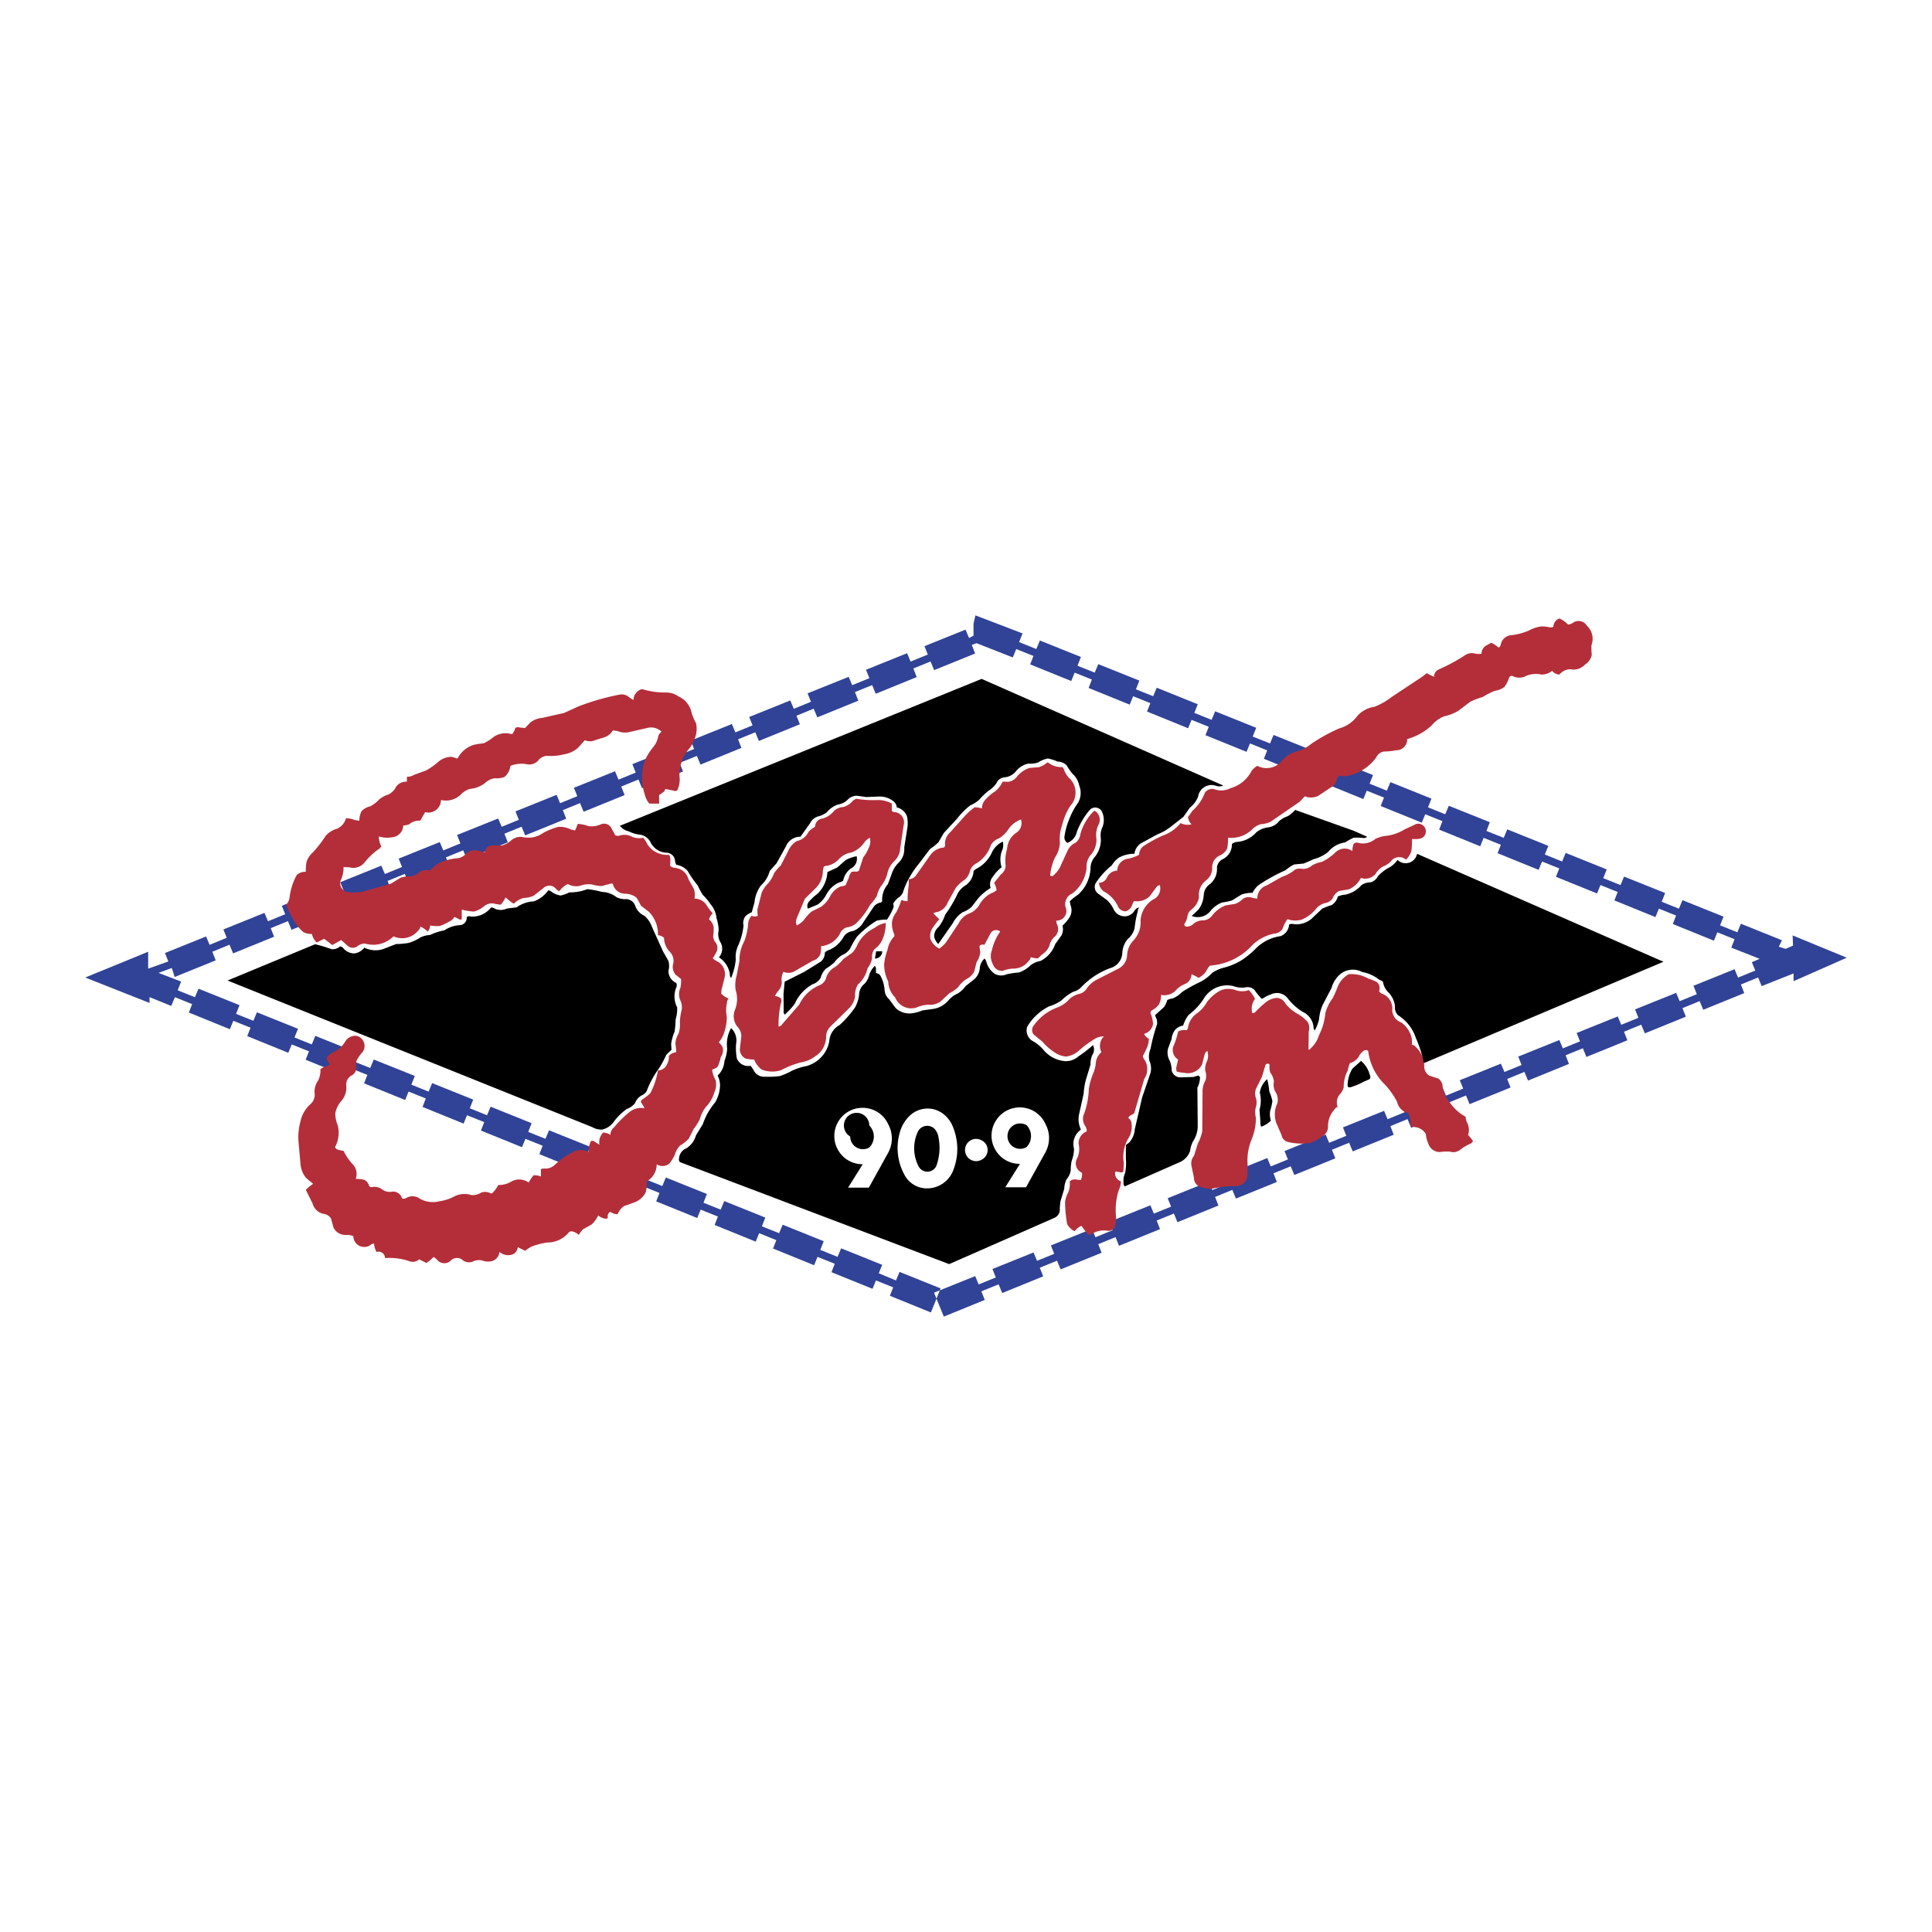 <svg xmlns="http://www.w3.org/2000/svg" width="2500" height="2500" viewBox="0 0 192.756 192.756"><g fill-rule="evenodd" clip-rule="evenodd"><path fill="#fff" d="M0 0h192.756v192.756H0V0z"/><path fill="#fff" d="M12.826 97.717l86.154-34.49 79.84 31.96-85.203 34.799-80.791-32.269z"/><path fill="#304397" d="M14.929 100.068l-6.425-2.541 6.279-2.572v1.688l2.011-.719-.335-.841 4.102-1.652.348.835 1.713-.701-.336-.835 4.102-1.652.348.835 1.719-.701-.341-.841 4.102-1.646.347.829 1.719-.695-.335-.841 4.096-1.652.354.835 1.713-.701-.336-.835 4.102-1.652.348.835 1.713-.701-.335-.841 4.102-1.645.347.828 1.713-.695-.335-.841 4.102-1.652.348.835 1.719-.7-.342-.836 4.103-1.652.348.836 1.718-.701-.335-.842 4.096-1.645.354.828 1.712-.695-.335-.841 4.103-1.651.347.835 1.713-.701-.335-.835 4.102-1.653.348.836 1.712-.701-.335-.842 4.102-1.645.348.829 1.719-.695-.342-.841 4.102-1.652.348.835 1.719-.701-.335-.835 4.097-1.652.353.835.444-.232v-1.194l.189-.83 4.7 1.799-.34.865 1.719.695.353-.853 4.096 1.645-.342.872 1.719.689.353-.847 4.098 1.64-.342.871 1.719.689.359-.847 4.09 1.646-.34.865 1.725.695.353-.853 4.096 1.645-.348.872 1.725.689.353-.847 4.098 1.639-.342.872 1.719.689.354-.847 4.095 1.646-.34.865 1.719.695.354-.853 4.095 1.645-.341.872 1.718.689.354-.847 4.096 1.639-.34.872 1.724.689.354-.847 4.096 1.645-.348.865 1.727.696.353-.854 4.096 1.646-.348.872 1.725.688.353-.847 4.098 1.64-.342.872 1.719.689.353-.848 4.096 1.646-.342.866 1.721.695.353-.854 4.096 1.646-.31.646.675.213.739-.323-.037-1.018 5.4 2.225-5.309 2.341v-.774l-3.181 1.268-.354-.866-1.719.702.334.859-4.089 1.664-.36-.865-1.713.701.336.852-4.092 1.664-.359-.866-1.719.702.336.859-4.084 1.658-.359-.865-1.721.701.336.859-4.084 1.665-.359-.866-1.719.701.336.854-4.092 1.664-.353-.867-1.719.701.336.859-4.09 1.659-.359-.866-1.713.702.334.859-4.09 1.664-.359-.865-1.719.701.342.853-4.09 1.665-.362-.866-1.718.699.336.862-4.084 1.658-.36-.867-1.719.701.334.859-4.089 1.664-.354-.865-1.719.701.336.854-4.092 1.664-.351-.865-1.721.701.336.859-4.09 1.658-.359-.867-1.719.701.34.86-4.09 1.664-.359-.865-1.719.695.336.859-4.084 1.664-.976-2.388 4.103-1.653.348.829 1.713-.694-.336-.842 4.101-1.652.348.836 1.713-.701-.334-.836 4.101-1.652.348.835 1.713-.701-.336-.834 4.103-1.652.346.828 1.721-.695-.342-.84 4.102-1.652.353.836 1.713-.702-.334-.836 4.102-1.652.347.836 1.713-.701-.336-.836 4.104-1.65.345.828 1.713-.696-.334-.84 4.102-1.652.348.834 1.712-.701-.336-.834 4.104-1.652.348.836 1.718-.702-.341-.836 4.103-1.652.352.83 1.713-.695-.334-.842 4.101-1.65.348.834 1.713-.702-.336-.834 4.103-1.652.348.834 1.713-.699-.336-.836 4.101-1.652.348.83 1.713-.696-.334-.841 4.102-1.653.347.836 1.719-.701-.342-.835.776-.335-2.829-1.116.329-.84-1.719-.689-.342.835-4.102-1.664.329-.842-1.719-.688-.342.841-4.096-1.665.33-.841-1.718-.689-.342.836-4.096-1.659.328-.84-1.718-.689-.342.835-4.096-1.664.33-.841-1.721-.689-.339.841-4.098-1.664.33-.842-1.719-.688-.342.835-4.103-1.658.33-.841-1.719-.689-.342.835-4.095-1.664.328-.841-1.719-.689-.34.841-4.097-1.664.33-.841-1.719-.689-.342.835-4.096-1.658.329-.841-1.719-.689-.342.835-4.096-1.664.33-.841-1.718-.689-.342.841-4.098-1.664.324-.841-1.718-.689-.342.835-4.096-1.658.328-.841-1.718-.689-.342.835-3.621-1.42-.474.171.335.859-4.091 1.658-.353-.865-1.72.701.336.859-4.09 1.664-.354-.865-1.719.694.336.86-4.091 1.664-.359-.865-1.719.701.341.853-4.09 1.664-.359-.865-1.719.7.335.86-4.084 1.664-.36-.866-1.719.695.335.86-4.09 1.664-.353-.866-1.719.701.335.854-4.09 1.664-.354-.865-1.719.7.336.86-4.091 1.664-.36-.866-1.712.695.335.86-4.09 1.664-.36-.866-1.718.701.334.854-4.083 1.663-.36-.865-1.719.701.335.86-4.09 1.664-.354-.866-1.718.695.335.859-4.09 1.665-.354-.866-1.719.701.336.854-4.091 1.663-.359-.865-1.713.701.335.859-4.09 1.659-.286-.897-1.329.488 2.255.866-.341.871 1.719.689.36-.847 4.089 1.64-.341.871 1.725.69.354-.848 4.096 1.645-.348.867 1.726.693.353-.853 4.096 1.646-.341.871 1.719.69.353-.848 4.097 1.641-.342.871 1.719.689.354-.847 4.096 1.646-.342.865 1.72.694.36-.852 4.089 1.645-.341.873 1.725.687.354-.853 4.096 1.646-.348.871 1.725.69.354-.848 4.097 1.646-.342.866 1.719.695.354-.853 4.096 1.644-.342.873 1.719.688.354-.854 4.096 1.647-.341.871 1.719.689.353-.848 4.097 1.647-.342.865 1.725.695.354-.853 4.096 1.646-.341.846 1.718.715.354-.854 4.096 1.645-.341.854-.622 1.548-4.096-1.664.329-.841-1.719-.688-.341.834-4.097-1.658.33-.84-1.719-.69-.342.834-4.096-1.664.329-.839-1.718-.69-.342.842-4.096-1.664.323-.842-1.719-.689-.341.836-4.097-1.659.33-.841-1.72-.688-.341.834-4.096-1.664.329-.84-1.719-.689-.341.841-4.096-1.664.329-.841-1.719-.69-.342.836-4.096-1.658.329-.842-1.719-.689-.341.836-4.096-1.664.323-.842-1.719-.688-.335.84-4.102-1.664.329-.84-1.72-.689-.341.836-4.096-1.659.33-.841-1.72-.69-.341.836-4.096-1.664.329-.842-1.719-.687-.341.84-4.097-1.664.329-.84-1.719-.69-.365.871-2.164-.877v.584z"/><path d="M155.59 61.704c.324.152.598.347.848.603a.855.855 0 0 0 .5-.177.973.973 0 0 1 1.397.311c.529.494.701 1.256.445 1.933-.014.335 0 .64.029.975a1.467 1.467 0 0 1-.67.951 1.55 1.55 0 0 1-1.457.47 1.44 1.44 0 0 0-1.092.524.906.906 0 0 1-.73-.366 1.659 1.659 0 0 1-1.092.372 2.459 2.459 0 0 0-1.701.231c-.414.134-.84.098-1.219-.116a.357.357 0 0 0-.316.287c-.109.311-.25.579-.445.841a2.034 2.034 0 0 1-.938.378 7.986 7.986 0 0 0-1.213.616 9.411 9.411 0 0 0-1.221.457l-1.213.921a4.838 4.838 0 0 1-1.463.566c-.48.208-.871.5-1.213.902a5.856 5.856 0 0 1-2.432 1.353c.012.299-.098.579-.305.792-.213.219-.488.33-.787.323a6.26 6.26 0 0 1-1.213.128 1.006 1.006 0 0 0-.779.585 4.695 4.695 0 0 1-3 1.871 2.89 2.89 0 0 1-.725-.055.927.927 0 0 0-.232.494 1.14 1.14 0 0 1-.621.719l-1.213.811c-.428.201-.896.22-1.336.043l-.512.542-2.908 2c-.311.14-.615.219-.955.237a2.074 2.074 0 0 0-.971.609 3 3 0 0 1-2.311.744c0 .372-.023.707-.09 1.072a1.458 1.458 0 0 1-.764.713c-.48.226-.768.726-.73 1.256-.006.482-.227.92-.609 1.213a1.806 1.806 0 0 0-.707 1.701c-.109.53-.402.969-.842 1.28a1.053 1.053 0 0 0-.322.677 2.09 2.09 0 0 1-.311.719.249.249 0 0 0 .285.238.97.97 0 0 0 .684-.323 1.51 1.51 0 0 1 .975-.299c.342-.037.641-.207.848-.487a3.058 3.058 0 0 1 1.342-1.006l.969-.159c.279-.116.512-.268.73-.475a.996.996 0 0 1 1.006-.104l.451.061a1.37 1.37 0 0 1 .977-1.335l1.457-.829c.504-.17.938-.408 1.352-.743a1.15 1.15 0 0 1 .713-.062 1.31 1.31 0 0 0 .977-.354 3.22 3.22 0 0 1 .969-.347 5.16 5.16 0 0 0 1.385-.976 1.312 1.312 0 0 1 1.656-.097c0-.25.037-.488.123-.726a.471.471 0 0 1 .494-.085 1.937 1.937 0 0 0 1.693-.415 3.35 3.35 0 0 1 1.213-.311 4.755 4.755 0 0 0 1.701-.634l1.098-.513a.725.725 0 0 1 .615.049.731.731 0 0 1 .371.488.731.731 0 0 1-.109.603.749.749 0 0 1-.529.317 2.337 2.337 0 0 1-.713.013c0 .42-.02.798-.074 1.213a1.895 1.895 0 0 1-.537.853.998.998 0 0 0-.748-.244.994.994 0 0 0-.707.354c-.227.262-.5.451-.83.567a2.246 2.246 0 0 0-.773.774 1.332 1.332 0 0 1-1.439.372 2.363 2.363 0 0 1-1.213 1.146l-.951.159a1.278 1.278 0 0 0-.652.737 1.196 1.196 0 0 1-.828.487 1.781 1.781 0 0 0-.896.634 3.676 3.676 0 0 1-1.414 1.018c-.451.11-.891.091-1.334-.049a.175.175 0 0 0-.141.134 4.015 4.015 0 0 0-.391.811 1.034 1.034 0 0 1-.811.482 4.28 4.28 0 0 0-2.426 1.39 6.318 6.318 0 0 1-4.012 1.804 2.931 2.931 0 0 0-.389.591 2.188 2.188 0 0 1-.709.623.391.391 0 0 1-.207-.105l-.523-.256a1.082 1.082 0 0 1-.732 1.012 2.403 2.403 0 0 0-.889.658 1.576 1.576 0 0 1-1.414.396c0 .336-.068.646-.215.951a2.397 2.397 0 0 1-.762.629.327.327 0 0 0-.023.389c.115.312.176.617.195.945a1.231 1.231 0 0 1-.896.977c.104.213.268.377.482.486a2.399 2.399 0 0 1-.293 1.092 3.495 3.495 0 0 1-.311.609.632.632 0 0 0 .17.391c.371.584.359 1.34-.031 1.92l-.992 3.4a1.346 1.346 0 0 1-.416.25 1.519 1.519 0 0 0-.193.238c.213.135.34.359.34.609a2.154 2.154 0 0 1-.34 1.457 3.597 3.597 0 0 0-.434 2.432l-.049.848a.375.375 0 0 1-.396.055l-.336-.055c-.029.006-.055.025-.072.049s-.023.049-.023.08a.83.83 0 0 0 .584.846c-.006.299-.066.58-.201.848-.287.891-.377 1.75-.287 2.676.014.336-.018.641-.09.963a.7.7 0 0 1-.764.445 2.232 2.232 0 0 0-1.699.414.544.544 0 0 1-.434-.285 4.554 4.554 0 0 1-.414-.561.135.135 0 0 0-.109-.031.114.114 0 0 0-.092.049 1.934 1.934 0 0 0-.531.463 1.642 1.642 0 0 1-.748-.73 13.656 13.656 0 0 1-.201-2.184c.049-.354.152-.664.322-.975.135-.359.178-.713.141-1.092a.787.787 0 0 1 .652-.176l.445.055a1.22 1.22 0 0 0 .121-.732 1.017 1.017 0 0 1-.468-1.457c.207-.469.256-.963.127-1.455 0-.537.324-1.025.824-1.221 0-.225-.074-.432-.207-.609a1.271 1.271 0 0 1-.031-1.213 8.3 8.3 0 0 0 .445-2.432 7.182 7.182 0 0 1 .506-1.701 3.6 3.6 0 0 0 .201-.975c.066-.385.25-.713.549-.969a1.38 1.38 0 0 1 .242-1.58 1.917 1.917 0 0 0-1.096.379 10.53 10.53 0 0 0-1.457 1.104 2.298 2.298 0 0 1-1.219.535 2.38 2.38 0 0 1-1.213-.463 5.342 5.342 0 0 1-1.141-1.018l-.854-.695a.706.706 0 0 1 0-.938 5.002 5.002 0 0 1 2.359-1.787c.48-.189.871-.469 1.213-.859.287-.25.604-.408.975-.494a1.25 1.25 0 0 0 .775-.609 2.806 2.806 0 0 1 1.047-.854l1.945-.992c.592-.244.98-.818.988-1.452a2.273 2.273 0 0 1 .67-1.463c.48-.542.719-1.219.67-1.944a2.625 2.625 0 0 1 1.434-2.195c.426-.292.627-.829.492-1.329a.438.438 0 0 0-.354.207l-.639.866a1.768 1.768 0 0 1-1.561.506.88.88 0 0 0-.207.39.99.99 0 0 1-.646.634.844.844 0 0 1-.799-.542 3.228 3.228 0 0 0-1.379-1.438 1.131 1.131 0 0 1-.492-.866.867.867 0 0 0 .785-.493c.178-.427.58-.708 1.037-.72.012-.567.42-1.054.975-1.17a3.877 3.877 0 0 0 1.213-.415c0-.365.184-.707.494-.902a14.29 14.29 0 0 1 1.834-1 3.975 3.975 0 0 0 1.805-1.256 1.58 1.58 0 0 0 1.092.122 1.249 1.249 0 0 1-.359-.731 5.16 5.16 0 0 0 .426-.598 4.521 4.521 0 0 0 1.262-1.81.85.85 0 0 1 .494-.36.845.845 0 0 1 .609.049c.5.134 1 .079 1.463-.158a3.369 3.369 0 0 0 2.098-1.726c.158-.207.348-.372.572-.5.781.408 1.75.25 2.354-.39a3.039 3.039 0 0 1 1.902-1.122c.451-.202.84-.439 1.219-.75a18.023 18.023 0 0 1 2.67-1.463 3.405 3.405 0 0 0 1.84-1.256 2.775 2.775 0 0 1 1.689-.908 6.531 6.531 0 0 0 1.701-.963l3.072-2.036.449-.354.732.366a.8.8 0 0 1 .494-.75 18.153 18.153 0 0 0 2.664-1.451c.305-.171.639-.213.975-.116.207.043.402.043.609.006a.917.917 0 0 1 .531-.847l.438-.25c.275.134.5.286.732.487a.47.47 0 0 0 .232-.39c.139-.494.59-.841 1.102-.854a6.347 6.347 0 0 0 1.701-.463 3.757 3.757 0 0 1 1.219-.408c.316 0 .609.037.92.104.105-.012.195-.031.293-.055a.888.888 0 0 1 .609-.841zM64.059 68.75a7.758 7.758 0 0 0 2.426.341c.445.006.853.14 1.219.396a2.283 2.283 0 0 1 1.311 1.694c.122.347.256.652.426.975.11.494.08.981-.097 1.457a3.493 3.493 0 0 1-.695 1.213 3.915 3.915 0 0 0-.829 2.919 2.82 2.82 0 0 1-.237 1.092.355.355 0 0 1-.391.042l-.829-.165a.43.43 0 0 1-.244.359 3.542 3.542 0 0 1-.36.25v.854h-.975a2.148 2.148 0 0 1-.439-.854 5.447 5.447 0 0 1-.024-3.401c.238-.549.53-1.012.915-1.463.219-.287.359-.604.427-.963a.903.903 0 0 1 .341-.494 1.517 1.517 0 0 0-1.463-.366l-1.7.39a1.95 1.95 0 0 1-1.25-.098l-.451-.049c-.195.33-.487.567-.854.683l-1.219.384c-.256.024-.488 0-.726-.091l-.622.707a2.7 2.7 0 0 1-1.445.695 5.137 5.137 0 0 1-1.701.152 1.213 1.213 0 0 0-.896.494 1.22 1.22 0 0 1-1.17.335 2.967 2.967 0 0 0-1.579.171 1.728 1.728 0 0 1-.616 1.122c-.323.104-.627.14-.963.116a1.835 1.835 0 0 0-.975.488 2.768 2.768 0 0 1-1.457.567c-.384.11-.707.311-.976.603a2.1 2.1 0 0 1-1.944.506c0 .396-.177.756-.487.994a1.235 1.235 0 0 1-1.091.22l-.488.854a1.512 1.512 0 0 0-1.115.366 2.162 2.162 0 0 1-.585.122 1.198 1.198 0 0 1-.976 1.146 2.95 2.95 0 0 1-1.457-.055c0 .348.079.664.244.975a.92.92 0 0 1-.39.372c-.512.39-.933.804-1.329 1.304a1.458 1.458 0 0 1-1.445.433l-.602-.042c.006.469-.085.908-.286 1.334a.878.878 0 0 0 .134.829.884.884 0 0 0 .756.366 4.478 4.478 0 0 0 1.707-.177l2.426-.695.976-.597c.323-.098.634-.134.975-.116a1.84 1.84 0 0 0 .969-.494 1.21 1.21 0 0 1 .976-.085c.256-.286.524-.518.853-.725a5.094 5.094 0 0 1 1.938-.518c.347-.067.646-.244.872-.518.342-.269.78-.348 1.195-.213l.609.146a.675.675 0 0 1 .226-.487.684.684 0 0 1 .505-.195h.969c.372-.109.689-.292.976-.555a1.378 1.378 0 0 1 1.213-.262 2.564 2.564 0 0 0 1.944-.445 6.337 6.337 0 0 1 1.463-.585c.439-.042.854.037 1.25.238l.451.104c.098-.201.177-.39.244-.604a.197.197 0 0 1 .208-.03c.311.03.591.097.884.207.426.055.823 0 1.219-.171a.809.809 0 0 1 .609-.03.8.8 0 0 1 .463.408l.384.707a.66.66 0 0 0 .494.012 1.549 1.549 0 0 1 1.207.152c.36.134.719.159 1.091.08.165.195.286.384.39.615a2.297 2.297 0 0 0 2.164 1.085c.104.11.152.25.141.402a4.36 4.36 0 0 1-.019.695.84.84 0 0 0 .5.213c.634.055 1.17.505 1.329 1.122l.548.975c.104.323.122.64.055.969.53-.006 1.012.28 1.268.744.17.262.341.488.555.713a1.526 1.526 0 0 0-.366.609c.232.195.384.439.457.737.019.33.006.634-.049.963.024.244.116.463.274.652a.874.874 0 0 1 .037.933c-.11.214-.22.409-.354.604.189.159.384.281.604.391.5.347.725.969.579 1.555l-.311 1.219-.019.365c.213.213.451.365.725.482a.668.668 0 0 0-.146.395 3.243 3.243 0 0 0-.024 1.434 4.92 4.92 0 0 1-.311 1.701 3 3 0 0 1-.488.846c.17.146.299.311.39.514.073.334.006.67-.189.949a5.704 5.704 0 0 1-.292.928.872.872 0 0 1-.518.285.228.228 0 0 0-.037.215c.067.316.171.598.33.883a1.86 1.86 0 0 1-.128 1.213 3.528 3.528 0 0 1-.847 1.457 3.38 3.38 0 0 0-.603 1.219 5.627 5.627 0 0 1-.616.971l-.476.951c-.256.285-.53.506-.865.693a2.138 2.138 0 0 0-.53.908c-.146.33-.323.615-.548.896a1.063 1.063 0 0 1-1.268.08c0 .701-.366 1.34-.976 1.699.006.379-.03.721-.115 1.092-.257.5-.683.865-1.22 1.043l-.944.334a1.708 1.708 0 0 0-.634.811c-.268 0-.518-.078-.731-.242a.497.497 0 0 0-.244.61c-.079.072-.189.098-.292.072a1.4 1.4 0 0 1-.677-.316 3.158 3.158 0 0 1-.634.883l-.884.5c-.17.178-.305.354-.427.561a1.312 1.312 0 0 0-.731-.365.456.456 0 0 0-.347.213 2.754 2.754 0 0 1-2.085.908 8.739 8.739 0 0 0-1.469.373 4.035 4.035 0 0 0-.719.451l-.731-.359a.865.865 0 0 1-.609.756 1.349 1.349 0 0 1-1.213-.275 1.053 1.053 0 0 1-.731.902 1.58 1.58 0 0 1-.969-.043 1.33 1.33 0 0 0-.969.098c-.33.129-.689.086-.976-.121a.84.84 0 0 0-.609-.238.833.833 0 0 0-.604.256.919.919 0 0 1-1.383-.097l-.323-.268c-.231.23-.457.42-.725.609l-.732-.365a.93.93 0 0 1-.951.195 6.075 6.075 0 0 0-2.451-.318.645.645 0 0 0-.853-.609 2.279 2.279 0 0 1-.244-.848.65.65 0 0 0-.39.178 1.093 1.093 0 0 1-1.676-.908 1.652 1.652 0 0 0-.731-.123 1.332 1.332 0 0 1-1.244-.73l-.256-.926a1.065 1.065 0 0 0-.804-.459 1.467 1.467 0 0 1-1.037-1.041l-.664-1.342c.226-.23.457-.42.725-.604l-.665-.549a2.437 2.437 0 0 1-.591-1.395l-.195-2.189a6.023 6.023 0 0 1 .213-2.188 3.122 3.122 0 0 1 .975-1.627c.335-.293.481-.732.402-1.172a2.003 2.003 0 0 1 .378-1.213 2.27 2.27 0 0 0 .213-1.098c.183-.152.384-.25.61-.305l.359-.182a1.399 1.399 0 0 1-.359-.604c.146-.256.348-.445.609-.58.542-.23.969-.609 1.274-1.121a1.173 1.173 0 0 1 1.146-.537c.329.098.585.336.701.658.116.324.067.672-.128.951-.25.27-.445.543-.61.873a1.92 1.92 0 0 0-.024.725.845.845 0 0 1-.524.773 1.042 1.042 0 0 0-.47 1.049 2.034 2.034 0 0 1-.494 1.463c-.311.354-.506.75-.604 1.213-.006.428.073.816.238 1.213a3.031 3.031 0 0 1-.268 2.189.568.568 0 0 0 .426.285c.146.037.281.062.427.08a5.3 5.3 0 0 0 1.024 1.457c.28.391.354.883.189 1.34.287 0 .548.025.829.086a.907.907 0 0 1 .513.641.365.365 0 0 0 .39.066c.348-.023.67.074.945.281.287.201.628.268.969.195a.934.934 0 0 1 .976.676.46.46 0 0 0 .451-.061 1.251 1.251 0 0 1 1.371.121c.616.318 1.28.391 1.944.221.524-.08.988-.232 1.457-.482a2.24 2.24 0 0 1 1.707-.127c.347.018.676-.062.969-.25.329-.117.676-.08.975.09a.278.278 0 0 0 .219-.133c.208-.221.366-.445.506-.713.482.006.927-.117 1.341-.367a1.623 1.623 0 0 1 1.701.123c.134-.275.287-.5.488-.732.256 0 .487.037.725.123v-.732a.95.95 0 0 1 .5-.049c.372-.023.708-.182.963-.451a7.518 7.518 0 0 1 1.945-1.297c.438-.178.92-.141 1.335.096 0-.389.079-.742.244-1.09a.367.367 0 0 1 .409.078l.445.281a1.456 1.456 0 0 1 .018-.609c.073-.227.183-.422.341-.604.274 0 .518.078.731.244a.98.98 0 0 1 .372-.775c.488-.584.981-1.072 1.573-1.553a1.863 1.863 0 0 1 1.457-.348 3.705 3.705 0 0 0-.36-.604.363.363 0 0 1 .208-.311c.262-.178.494-.355.725-.568a7.405 7.405 0 0 0 .769-2.285.987.987 0 0 0 .902-.615c.146-.264.208-.543.189-.842.201-.207.445-.33.731-.365a5.734 5.734 0 0 0-.079-.854c.024-.354.122-.664.299-.969.14-.402.183-.793.146-1.221a6.3 6.3 0 0 1 .188-1.213 1.637 1.637 0 0 0-.171-.975 1.58 1.58 0 0 1 .043-1.213c.055-.287.073-.555.061-.854l-.542-.426a1.199 1.199 0 0 1-.231-1.152 1.304 1.304 0 0 0-.427-1.214 2.125 2.125 0 0 1-.506-1.341.223.223 0 0 1-.128-.085 1.348 1.348 0 0 0-.475-.159 3.135 3.135 0 0 0-.921-2.347l-.774-.591a6.49 6.49 0 0 0-.445-.805 1.847 1.847 0 0 0-1.146-.39 1.27 1.27 0 0 1-1.213-.97.21.21 0 0 0-.213-.036l-.884.237a3.301 3.301 0 0 1-.969-.152 2.387 2.387 0 0 0-1.219.134 1.723 1.723 0 0 1-1.213-.183 2.36 2.36 0 0 0-.854.731 1.75 1.75 0 0 1-.415-.347.811.811 0 0 0-.585-.22.863.863 0 0 0-.579.244l-.969.762a2.45 2.45 0 0 1-.976.219 1.942 1.942 0 0 0-.969.555.435.435 0 0 1-.28-.134 5.147 5.147 0 0 1-.573-.476c-.134.269-.287.5-.488.731a4.342 4.342 0 0 1-.731-.128 1.263 1.263 0 0 0-.969.311 2.526 2.526 0 0 1-.969.5 5.794 5.794 0 0 1-1.219-.195v.969a.31.31 0 0 1-.323-.043l-.408-.201c-.14.244-.347.415-.604.512a5.098 5.098 0 0 1-.872.402c-.329.019-.627 0-.951-.061a.879.879 0 0 1-.244.61 2.27 2.27 0 0 0-.731-.488.53.53 0 0 1-.207.384 2.06 2.06 0 0 1-2.469.585 2.881 2.881 0 0 1-1.945.841 4.367 4.367 0 0 1-.969-.128 1.3 1.3 0 0 0-.731.305.773.773 0 0 1-.938-.085l-.64-.567-.853.488a.37.37 0 0 1-.22-.134l-.628-.476-.736.371a1.765 1.765 0 0 1-.487-.854 1.725 1.725 0 0 1-.848-.183 4.398 4.398 0 0 1-1.079-1.396 8.248 8.248 0 0 1-.628-1.335c.207-.244.323-.53.348-.853a6.157 6.157 0 0 1 .701-2.115 1.22 1.22 0 0 1 .902-.317c-.006-.335.018-.64.067-.969.128-.39.341-.708.646-.976a12.18 12.18 0 0 0 1.292-1.676 2.41 2.41 0 0 1 1.127-.683c.439-.207.75-.579.878-1.042.311.006.598.061.884.183l.451.061a2 2 0 0 1 .213-.933c.238-.262.53-.427.877-.5.348-.189.634-.408.896-.695.286-.226.579-.384.926-.494.329-.17.585-.426.75-.762.25-.347.652-.536 1.079-.506v-.488c.262 0 .5-.067.731-.201l1.213-.445c.445-.256.829-.53 1.213-.872a2.12 2.12 0 0 1 1.219-.476c.213.024.408.08.604.171a.183.183 0 0 0 .146-.134 2.721 2.721 0 0 1 1.561-1.237c.329-.073.634-.116.969-.146a4.17 4.17 0 0 0 .975-.622 2.086 2.086 0 0 1 1.823-.292.184.184 0 0 0 .14-.134 1.86 1.86 0 0 0 .226-.476.392.392 0 0 1 .39-.061l.579.061.512-.542a2.185 2.185 0 0 1 1.189-.469l2.188-.494 1.463-.665a24.062 24.062 0 0 1 4.133-1.176c.341-.049.676.055.926.298l.408.256a1.14 1.14 0 0 1 .856-1.096zm40.474 7.296c.416.348.922.512 1.463.481a.945.945 0 0 1 .207.39c.141.329.336.604.604.847.336.372.508.835.5 1.335-.006.5-.193.957-.541 1.323a6.542 6.542 0 0 0-.811 1.944 3.935 3.935 0 0 0-.209 1.701 2.765 2.765 0 0 1-.475 1.457 5.158 5.158 0 0 0-.494 1.823.264.264 0 0 0 .178.061.247.247 0 0 0 .164-.085c.348-.299.592-.646.756-1.067l.67-1.457c.172-.323.428-.566.762-.719.275-.214.445-.519.482-.866a5.175 5.175 0 0 1 1.365-2.31.413.413 0 0 1 .324.213c.268.311.322.756.139 1.128a2.36 2.36 0 0 0-.225 1.457 2.342 2.342 0 0 1-.658 1.7c-.25.366-.359.774-.33 1.219a3.644 3.644 0 0 1-1.438 2.536 1.096 1.096 0 0 0-.604.61c-.117.28-.123.579-.006.866a.941.941 0 0 1-.172.853.931.931 0 0 1-.799.36c.006.177.043.335.123.494.152.42.012.902-.348 1.164-.244.25-.396.548-.471.89-.17.366-.426.658-.768.872l-.359.347a2.12 2.12 0 0 1-.73-.122.546.546 0 0 1-.209.39c-.383.512-.98.787-1.613.755a3.606 3.606 0 0 0-.977.227.943.943 0 0 1-.963-.646 1.684 1.684 0 0 1-.098-1.451c.158-.676.42-1.255.816-1.822a.6.6 0 0 0-.506-.14.637.637 0 0 0-.438.286l-.635 1.189c-.08-.043-.17-.055-.262-.031s-.172.073-.227.152l.08.609c-.043.36-.158.671-.359.97l-.25.97a1.74 1.74 0 0 1-.799.748 3.025 3.025 0 0 0-.798.793c-.269.25-.543.439-.866.598l-.896.836c-.36.248-.774.359-1.213.316a3.328 3.328 0 0 0-1.22.293 1.713 1.713 0 0 1-1.237-.105 1.682 1.682 0 0 1-.847-.908 2.315 2.315 0 0 1-.695-1.596 3.827 3.827 0 0 1-.409-1.701 5.49 5.49 0 0 1 .335-1.457c.092-.512.311-.957.67-1.341a.344.344 0 0 0-.03-.287 2.483 2.483 0 0 1-.189-1.17c.061-.366.207-.683.439-.97.201-.408.359-.786.505-1.219.195.097.396.134.61.122a9.187 9.187 0 0 1 .116-1.579l.006-.609a.872.872 0 0 0 .725-.39l1.359-1.914a1.818 1.818 0 0 1 1.438-.854.438.438 0 0 0 .085-.396c.012-.445.202-.848.542-1.14l1.457-1.627c.299-.323.604-.591.958-.847.256 0 .486.037.725.116.006-.366.152-.701.42-.951.275-.299.555-.537.896-.75.33-.268.574-.585.75-.969l.615.006a1.36 1.36 0 0 0 .891-.604c.33-.359.707-.615 1.17-.774l.963-.079a2.82 2.82 0 0 0 .866-.494zm-19.084 3.645c.744.128 1.438.165 2.188.128a2.73 2.73 0 0 1 1.341.359v.725c.109.098.244.14.39.134.292.061.537.231.683.488.153.256.189.555.098.841l-.39 2.67c-.128.39-.335.707-.64.976-.317.347-.518.75-.604 1.213a3.43 3.43 0 0 1-.64 1.219 3.23 3.23 0 0 0-.396.951c-.195.33-.402.604-.67.878a7.783 7.783 0 0 1-1.408 1.865 1.71 1.71 0 0 1-.914.384 1.088 1.088 0 0 0-.701.664 2.366 2.366 0 0 1-1.859 1.213c0 .287-.024.549-.091.829-.152.317-.42.542-.762.634l-1.7.981a1.25 1.25 0 0 1-1.213.111 1.617 1.617 0 0 0-.17.969 1.23 1.23 0 0 1-.341.932 2.901 2.901 0 0 0-.342.531c.232 0 .445.078.61.238a.59.59 0 0 1-.019.498 10.12 10.12 0 0 0-.225 2.299.439.439 0 0 0 .341-.207l1.719-1.98a3.964 3.964 0 0 1 1.944-1.902c.408-.135.701-.475.787-.896.17-.434.481-.773.902-.987.292-.231.537-.476.774-.768l.884-.616c.244-.274.427-.567.567-.908a3.713 3.713 0 0 1 1.682-1.585c.323-.262.683-.42 1.098-.481 0 .646-.128 1.237-.409 1.816a2.57 2.57 0 0 1-.719.798 1.275 1.275 0 0 0-.238.908 2.161 2.161 0 0 1-.451.975 2.953 2.953 0 0 1-.951 1.621c-.22.361-.317.756-.292 1.178a2.07 2.07 0 0 1-.61 1.213l-1.78 1.75a1.492 1.492 0 0 0-.506 1.17 2.302 2.302 0 0 1-1.097 1.877c-.439.33-.915.523-1.457.609a9.268 9.268 0 0 0-1.944.768 2.863 2.863 0 0 1-1.926-.066 2.19 2.19 0 0 1-.75-1c-.293 0-.555-.029-.841-.092a.999.999 0 0 1-.579-1.006l.14-1.213c0-.371-.14-.713-.402-.975a1.698 1.698 0 0 1-.22-1.701 2.877 2.877 0 0 0 .055-1.943 3.35 3.35 0 0 1 .104-1.457l.281-1.463a3.791 3.791 0 0 1 .475-1.944 6.068 6.068 0 0 0 .384-1.701c.012-.323.134-.615.359-.853a.633.633 0 0 0 .609 0 2.982 2.982 0 0 1-.042-.61l.433-1.7c.17-.372.39-.683.683-.97a3.34 3.34 0 0 0 .548-.951 4.49 4.49 0 0 1 .665-.774l.737-1.438c.183-.427.476-.769.872-1.006.518-.11.938-.439 1.164-.92.195-.208.402-.366.652-.5 0-.208.073-.396.207-.555a.829.829 0 0 1 .524-.268 2.17 2.17 0 0 0 1.14-.738c.25-.25.567-.39.921-.408.39-.104.713-.311.969-.622.112-.093.234-.16.369-.209zm16.408 2.067c.178.5-.029 1.067-.48 1.335a2.076 2.076 0 0 0-.896 1.584 3.999 3.999 0 0 0-.146 1.695c-.018.354-.195.67-.482.872l-.664.835c.123.238.195.47.244.732a1.459 1.459 0 0 1-.5.292 2.819 2.819 0 0 0-1.219 1.164 2.06 2.06 0 0 1-1.073.896 1.953 1.953 0 0 0-.976.927l-1.292 1.945a3.689 3.689 0 0 1-.658.609 1.821 1.821 0 0 1-.896-.976 1.538 1.538 0 0 1 .323-1.225c.177-.262.354-.488.573-.719l-.604-.609c.158-.073.317-.116.494-.146.445-.171.787-.5.957-.945l.805-1.457c.256-.317.537-.567.877-.793.281-.244.458-.548.537-.908.122-.348.372-.615.708-.774a3.362 3.362 0 0 0 1.371-1.774 1.47 1.47 0 0 1 .811-.676c.42-.262.75-.591 1.006-1.012a2.73 2.73 0 0 1 1.18-.872zM86.79 83.581c.085.372.037.744-.152 1.079a3.303 3.303 0 0 1-.512.871l-.433 1.335a.426.426 0 0 1-.39.085l-.335.031c-.152.188-.25.39-.293.622l-.317.719a1.573 1.573 0 0 1-.494.116 2.12 2.12 0 0 0-1.036.976 2.93 2.93 0 0 1-.908 1.054l-.951.476a4.9 4.9 0 0 0-.805.896 2.56 2.56 0 0 1-.67.494.946.946 0 0 1 0-.731l.805-1.926 1.122-1.109c.445-.47.677-1.061.677-1.701l.073-.365a.527.527 0 0 1 .39-.128c.476-.11.872-.354 1.189-.719a2.159 2.159 0 0 1 1.219-.609 2.74 2.74 0 0 0 1.305-1.055c.15-.174.314-.302.516-.411zm47.771 13.616a3.325 3.325 0 0 1 1.945.434c.322.092.609.213.902.377.225.238.299.58.188.891a.614.614 0 0 0 .396.281c.555.256.914.805.922 1.42a1.323 1.323 0 0 0 .871 1.402c.566.391.938.963 1.072 1.639l.025.604a.514.514 0 0 1 .371.213c.523.494.816 1.135.842 1.854-.031.408.164.793.512 1.006l.92.299c.273.213.42.537.408.885.098.555.324 1.029.689 1.463.426.615.945 1.09 1.604 1.457.006.219.055.42.164.609.182.389.207.805.08 1.213.188.188.346.377.486.609a.662.662 0 0 1-.391.311c-.348.17-.645.354-.943.592-.293.195-.641.25-.977.139a4.685 4.685 0 0 0-.969.043 1.19 1.19 0 0 1-1.176-.846 3.133 3.133 0 0 1-.25-.945 1.383 1.383 0 0 0-1.043-.689l-.451-.066c0-.471-.078-.896-.244-1.336a1.2 1.2 0 0 1-.584-.268 1.383 1.383 0 0 1-.531-.828 7.475 7.475 0 0 0-1.42-1.945 5.667 5.667 0 0 1-1.475-3.158.342.342 0 0 0-.238-.09.405.405 0 0 0-.232.09 1.444 1.444 0 0 0-.486.598 1.602 1.602 0 0 1-.865.615 3.501 3.501 0 0 0-.221.732 3.552 3.552 0 0 0-.402 1.701 1.74 1.74 0 0 1-.432.73 1.26 1.26 0 0 0-.166 1.213.315.315 0 0 0-.225.135 2.553 2.553 0 0 0-.744 1.811c.02.426-.225.816-.615.992a3.875 3.875 0 0 1-1.207.658c-.75.1-1.451.062-2.182-.109a.85.85 0 0 1-.629-.688l-.529-1.213a2.568 2.568 0 0 1 .109-1.951 1.46 1.46 0 0 0-.232-1.213 1.568 1.568 0 0 1-.109-.969 1.735 1.735 0 0 0-.359-.873 2.032 2.032 0 0 1-.08-.834.261.261 0 0 0-.219-.062.273.273 0 0 0-.189.129l-.34 1.152-.598 1.213c-.123.322-.123.652.006.975.078.33.061.652-.055.971a2.52 2.52 0 0 0 .035.975 5.528 5.528 0 0 1-.449 2.188 5.507 5.507 0 0 0-.379 2.434l-.031 1.213a1.126 1.126 0 0 1-1.066.951c-.84 0-1.609.084-2.432.262a2.92 2.92 0 0 1-1.414-.281.954.954 0 0 1-.408-.811l-.256-1.219a1.207 1.207 0 0 1 .262-.969l.377-1.213c.209-.396.348-.787.445-1.221l.031-4.131c.031-.355.121-.666.299-.971a1.57 1.57 0 0 0-.037-.975 1.882 1.882 0 0 1 .201-.977c.109-.316.115-.645.018-.969a.564.564 0 0 0-.285.391l-.244.945a1.582 1.582 0 0 1-1.793.84 3.654 3.654 0 0 1-.719-.109.767.767 0 0 1-.043-.506l.164-.707a1.103 1.103 0 0 1-.463-1.34c.207-.482.354-.945.463-1.457a1.29 1.29 0 0 1 .854-.123.706.706 0 0 0 .154-.389 2.125 2.125 0 0 1 .932-1.342 3.47 3.47 0 0 0 .926-1.066 4.09 4.09 0 0 1 1.391-1.189 2.065 2.065 0 0 1 1.457-.023c.445.158.896.158 1.34 0 .25.256.439.529.604.848a.4.4 0 0 1-.104.213 1.569 1.569 0 0 0-.139 1.25.528.528 0 0 0 .377-.215c.348-.365.689-.67 1.086-.98a2.06 2.06 0 0 1 .969-.336c.365.02.682.232.854.555.371.471.805.824 1.334 1.098.336.213.615.445.885.744.176.291.213.633.109.957l-.018 1.822a.3.3 0 0 0 .207-.135c.402-.365.676-.805.84-1.322a6.027 6.027 0 0 0 .629-2.188 4.192 4.192 0 0 1 .707-1.463c.213-.402.385-.781.537-1.213a2.571 2.571 0 0 1 1.089-1.219z" fill="#b42e39"/><path d="M97.939 67.732l24.113 10.643c-.238.098-.488.11-.732.024a1.339 1.339 0 0 0-1.139.116c-.354.213-.58.555-.641.957a2.66 2.66 0 0 1-.828 1.109l-.641.914-1.121.878a5.337 5.337 0 0 1-1.463.865l-1.695.921c-.342.25-.555.609-.609 1.024a3.1 3.1 0 0 0-1.561.39 2.58 2.58 0 0 0-.695.762 7.623 7.623 0 0 0-1.547 1.683.785.785 0 0 0-.146.604.794.794 0 0 0 .328.536l.92.671c.281.286.488.585.652.944.25.476.787.732 1.318.622.334-.079.604-.287.773-.591a.67.67 0 0 1 .439-.268.69.69 0 0 0-.154.39c-.15.567-.248 1.091-.311 1.676-.104.42-.322.78-.664 1.061-.334.39-.523.854-.561 1.371a1.639 1.639 0 0 1-1.225 1.56c-1.08.408-1.988 1-2.799 1.818-.23.268-.512.443-.854.529-.457.238-.84.518-1.213.883a4.237 4.237 0 0 1-1.213.58 5.24 5.24 0 0 0-2.188 2.041 1.221 1.221 0 0 0 .621 1.459c.434.256.787.561 1.098.955.518.555 1.17.896 1.926 1a1.845 1.845 0 0 0 1.457-.457c.529-.348.988-.707 1.463-1.133a.964.964 0 0 1-.061.975 2.201 2.201 0 0 0-.184.969l-.445 1.457a7.1 7.1 0 0 0-.244 1.463l-.432 1.945a2.343 2.343 0 0 0 .146 1.578.215.215 0 0 1-.129.164 1.731 1.731 0 0 0-.543 1.781 3.374 3.374 0 0 1-.236 1.219 4.608 4.608 0 0 0-.092.963 1.762 1.762 0 0 1-.42.877 2.435 2.435 0 0 0-.227.951l-.371 1.219a6.4 6.4 0 0 0-.074.965.917.917 0 0 1-.584.73l-10.455 4.596-26.863-10.18a.424.424 0 0 1-.079-.396 1.15 1.15 0 0 1 .695-.963c.494-.299.835-.756.987-1.311l.683-1.104a6.62 6.62 0 0 1 1.237-2.188 3.54 3.54 0 0 0 .481-1.701 2.218 2.218 0 0 0-.238-.969c.409-.391.646-.896.677-1.463a3.78 3.78 0 0 0 .274-1.213c-.092-.73.037-1.42.39-2.066.426.408.615.994.5 1.578-.037.5-.012.963.073 1.457.22.537.805.848 1.372.732.152.188.274.371.384.59.244.348.652.537 1.073.5.5.02.963 0 1.457-.061a7.163 7.163 0 0 0 1.219-.537 6.181 6.181 0 0 1 1.457-.469 3.166 3.166 0 0 0 2.261-2.455 1.958 1.958 0 0 1 1.018-1.623 10.126 10.126 0 0 0 1.561-1.779c.25-.463.384-.934.408-1.457.067-.359.25-.67.536-.896.244-.268.402-.572.476-.932.122-.33.299-.604.549-.848a.48.48 0 0 1 .104.391l.019.34c.195 0 .365.111.451.287.237.451.365.902.402 1.414.024.354.183.664.451.896l.665.896a2.011 2.011 0 0 0 1.676.494 3.89 3.89 0 0 0 .975-.275l1.213-.17a2.545 2.545 0 0 0 1.415-.867 2.61 2.61 0 0 1 .89-.645c.323-.201.579-.445.798-.75l.885-.695a1.72 1.72 0 0 0 .535-1.195c.061-.334.213-.621.463-.853a.813.813 0 0 1 .201.39c.141.451.396.824.775 1.104.371.225.811.256 1.213.086a6.888 6.888 0 0 1 1.213-.184 2.924 2.924 0 0 0 1.213-.75c.299-.207.615-.341.975-.408a2.98 2.98 0 0 0 1.463-1.677l.629-.877c.152-.305.182-.634.098-.963.285-.262.512-.53.719-.859.213-.372.238-.811.072-1.207l-.061-.366c.262-.262.525-.469.83-.67a3.738 3.738 0 0 0 1.236-2.609c0-.463.172-.884.482-1.219.42-.567.609-1.237.529-1.944a1.875 1.875 0 0 1 .184-.976 1.93 1.93 0 0 0-.025-1.45.738.738 0 0 0-.572-.476.74.74 0 0 0-.701.256 7.338 7.338 0 0 0-1.262 2.158 1.507 1.507 0 0 1-.945 1.097.644.644 0 0 1-.293-.615 7.079 7.079 0 0 1 .459-1.695 7.38 7.38 0 0 1 .908-1.701c.291-.53.334-1.14.109-1.707a2.16 2.16 0 0 0-.664-1.17 5.714 5.714 0 0 1-.592-.847 1.31 1.31 0 0 0-.902-.372 4.472 4.472 0 0 0-.969-.311 2.704 2.704 0 0 0-.977.402 2.583 2.583 0 0 1-.969.109 2.13 2.13 0 0 0-1.219.738 1.677 1.677 0 0 1-1.207.64.927.927 0 0 0-.756.573 2.712 2.712 0 0 1-.834.786c-.33.274-.611.549-.891.872a3.322 3.322 0 0 1-.884.555c-.506.39-.914.804-1.305 1.311l-1.347 1.457-.519.908a6.39 6.39 0 0 1-.865.695l-1.085 1.438a9.477 9.477 0 0 0-1.244 1.944 7.588 7.588 0 0 0-.366.951 1.192 1.192 0 0 1-.481.53c-.201.171-.36.36-.494.585a.545.545 0 0 1-.012.494c-.17.39-.353.731-.597 1.085a4.04 4.04 0 0 0-1.048.116c-.731.463-1.347.963-1.944 1.584a8.922 8.922 0 0 0-.689 1.195 1.704 1.704 0 0 1-.811.652 3.12 3.12 0 0 0-.792.762c-.274.23-.542.426-.847.621a2.117 2.117 0 0 0-.494.885 1.38 1.38 0 0 1-.786.633 4.117 4.117 0 0 0-1.786 1.939 6.377 6.377 0 0 1-1.012 1.096.468.468 0 0 1-.098-.395l-.019-1.672.116-1.219 1.944-.975 1.676-1.037c.262-.231.396-.555.39-.902.146-.134.311-.225.5-.28a3.026 3.026 0 0 0 1.311-1.176c.195-.384.561-.634.987-.677.458-.17.823-.481 1.061-.908l.97-1.451a1.09 1.09 0 0 1 .768-.494l.122-.122a2.363 2.363 0 0 1 .567-1.701l.451-1.219c.153-.378.366-.689.665-.969.378-.396.561-.915.518-1.463l.305-1.945a3.023 3.023 0 0 0-.042-1.213 1.425 1.425 0 0 0-1.006-.854.882.882 0 0 0-.391-.658 2.198 2.198 0 0 0-1.432-.427l-1.219.049-.969-.134a1.33 1.33 0 0 0-.933.439c-.25.231-.548.378-.89.433a2.348 2.348 0 0 0-1.115.75c-.28.231-.591.378-.951.457a1.36 1.36 0 0 0-.75.665l-.958 1.347a1.55 1.55 0 0 0-1.457.975l-.933 1.676-.683.774a2.935 2.935 0 0 1-.872 1.438 3.387 3.387 0 0 0-.646 1.701l-.268.969a2.014 2.014 0 0 0-.64.408 1.153 1.153 0 0 0-.183.933 6.568 6.568 0 0 1-.518 1.945 2.729 2.729 0 0 0-.256 1.457 6.466 6.466 0 0 1-.469 1.823.526.526 0 0 1-.122-.391 2.409 2.409 0 0 0-1.098-1.676c.366-.396.439-.981.183-1.457a1.583 1.583 0 0 1-.201-1.213 4.395 4.395 0 0 0-.208-1.219 2.579 2.579 0 0 0-.64-1.457 5.306 5.306 0 0 0-.75-.896 7.576 7.576 0 0 1-.488-.927 9.356 9.356 0 0 1-1-1.438 1.89 1.89 0 0 0-1.152-.628 1.554 1.554 0 0 1-.128-.494.879.879 0 0 0-.841-.707 1.863 1.863 0 0 1-1.566-.988 1.422 1.422 0 0 0-1.231-.829 3.49 3.49 0 0 1-.975-.317 1.513 1.513 0 0 1-.878-.548l36.094-14.66zm31.288 13.075l5.834 2.079 1.336.598a.477.477 0 0 1-.391.122 6.017 6.017 0 0 0-.939-.031c-.311.14-.584.292-.871.476a2.636 2.636 0 0 0-1.689.951 3.938 3.938 0 0 1-1.457.726l-.975.427-.951.091a4.457 4.457 0 0 0-.871.579c-.957.427-1.793.884-2.664 1.469a2.131 2.131 0 0 0-.615.78c-.385 0-.732.049-1.098.17l-.969.597c-.33.092-.635.159-.975.201a2.763 2.763 0 0 0-1.172.854 1.607 1.607 0 0 1-1.865.488l.664-.622c.324-.427.5-.908.537-1.445.02-.451.244-.854.621-1.109.5-.415.756-1.037.695-1.683.055-.377.293-.688.641-.835.543-.292.871-.859.854-1.475a.792.792 0 0 1 .494-.213 2.865 2.865 0 0 0 1.938-.957 2.262 2.262 0 0 1 1.213-.5c.428-.067.799-.28 1.066-.622.258-.22.531-.378.854-.488.286-.177.524-.378.755-.628zm-29.172 3.164c.078.335.035.67-.117.975a2.55 2.55 0 0 0-.006 1.579 3.87 3.87 0 0 0-.859.927 1.154 1.154 0 0 0-.238 1.14 5.37 5.37 0 0 0-1.188.975l-.702.902a2.722 2.722 0 0 1-.902.543c-.426.286-.75.646-.987 1.103l-1.444 2.066a1.49 1.49 0 0 1-.415-.732c0-.377.158-.725.451-.969.293-.378.5-.768.652-1.219.512-.701.915-1.39 1.28-2.182.213-.329.481-.591.823-.792a1.87 1.87 0 0 0 .732-1.402 2.04 2.04 0 0 1 .492-.323 3.443 3.443 0 0 0 1.33-1.5 2.17 2.17 0 0 1 1.098-1.091zm41.326 1.213l24.584 10.771-23.912 10.118a11.811 11.811 0 0 0-.799-2.535 4.239 4.239 0 0 0-1.773-2.25 1.12 1.12 0 0 1-.305-.908 2.347 2.347 0 0 0-.695-1.414 1.796 1.796 0 0 1-.5-1.018 1.152 1.152 0 0 0-.359-.188 3.835 3.835 0 0 0-1.707-.781 1.993 1.993 0 0 0-2.17.189 2.772 2.772 0 0 0-.891 1.389l-.889 1.701a4.483 4.483 0 0 0-.367 1.457 4.36 4.36 0 0 1-.426 1.098.535.535 0 0 1-.123-.391 1.859 1.859 0 0 0-1.09-1.475 5.656 5.656 0 0 1-1.523-1.396 1.35 1.35 0 0 0-1.641-.336 3.355 3.355 0 0 0-.854.434.25.25 0 0 1-.182-.129 6.294 6.294 0 0 1-.611-.768.977.977 0 0 0-.908-.238c-.42.057-.816.008-1.213-.139a2.71 2.71 0 0 0-2.857 1.152 6.307 6.307 0 0 1-1.574 1.725c-.256.328-.432.67-.555 1.072a1.333 1.333 0 0 0-.779.402 1.65 1.65 0 0 0-.371.934l-.361.975c-.096.42-.035.842.184 1.213.121.322.184.627.189.969.098.408.48.689.896.672l1.254-.037c.152-.037.299-.086.451-.141.068.006.129.037.172.092s.061.127.043.195c-.02.328-.104.627-.256.926l.035 3.889a2.765 2.765 0 0 1-.475 1.463 2.88 2.88 0 0 0-.287.951 1.88 1.88 0 0 1-1.061 1.135l-5.467 2.406a.462.462 0 0 1-.109-.389 1.69 1.69 0 0 1 .158-.945c.09-.494.115-.957.072-1.457v-1.342l.322-.236a2.19 2.19 0 0 0 .568-1.342l.73-3.158.83-2.432a1.799 1.799 0 0 0-.104-1.219 2.023 2.023 0 0 1 .115-1.213c.164-.848.365-1.609.646-2.432a1.255 1.255 0 0 0-.189-.848.25.25 0 0 1 .129-.189l.762-.695c.146-.219.25-.445.322-.701.164-.072.316-.121.494-.145.377-.141.689-.348.963-.641.641-.414 1.25-.75 1.945-1.072.42-.244.773-.52 1.115-.873a3.717 3.717 0 0 1 1.193-.512 6.337 6.337 0 0 0 1.701-.725 8.715 8.715 0 0 0 1.463-1.207 4.277 4.277 0 0 1 2.426-1.195c.494-.183.83-.64.854-1.165a.772.772 0 0 1 .494-.03 2.314 2.314 0 0 0 1.932-.719l.873-.823c.322-.152.615-.262.951-.366.311-.202.523-.5.615-.86.238-.097.469-.152.73-.177a2.877 2.877 0 0 0 1.621-.95c.281-.184.586-.281.922-.281.316-.097.566-.305.719-.597a4.03 4.03 0 0 1 1.23-.933c.293-.189.531-.421.732-.707.305.298.744.408 1.152.28.419-.127.718-.468.796-.888zm-55.914.243a1.08 1.08 0 0 1-.591 1.231 1.977 1.977 0 0 0-.75 1.201.847.847 0 0 1-.39.177 2.646 2.646 0 0 0-1.262 1.159c-.22.432-.512.774-.902 1.054l-.969.409a.674.674 0 0 1 .092-.683c.268-.305.536-.561.865-.798a3.247 3.247 0 0 0 .988-2.17l.969-.445.872-.762c.347-.177.688-.3 1.078-.373zm-26.863 3.286c.506.055.963.14 1.457.274a2.52 2.52 0 0 1 1.457.53c.311.146.628.208.976.189a.998.998 0 0 1 .896.707c.17.433.482.762.902.957.354.305.597.67.755 1.109l1.098 2.432.548.969a1.9 1.9 0 0 1 0 .976 1.293 1.293 0 0 0 .781 1.213.58.58 0 0 1-.019.492 2.36 2.36 0 0 0 .104 1.939c.018.42-.03.811-.152 1.213-.006.42-.042.805-.104 1.219a4.732 4.732 0 0 0-.342 1.213l.031.609c-.195.158-.36.324-.53.506-.226.52-.475.971-.792 1.439a9.29 9.29 0 0 0-1.152 2.164 1.168 1.168 0 0 1-.548.451 1.509 1.509 0 0 0-.616.75 1.848 1.848 0 0 1-.817.578 5.763 5.763 0 0 0-1.304 1.281 1.94 1.94 0 0 1-1.17.779 1.829 1.829 0 0 1-.976-.25L22.701 97.826l8.741-3.621c.573.14 1.079.292 1.633.494.311.03.61-.067.847-.274a.459.459 0 0 1 .348.201c.287.329.683.5 1.115.494.391-.067.726-.262.97-.573a2.451 2.451 0 0 0 1.944.116l1.219-.476c.42-.006.798-.042 1.213-.104a4.104 4.104 0 0 0 1.219-.561c.311-.14.622-.219.969-.244a5.472 5.472 0 0 1 1.415-.457c.494-.329 1.03-.5 1.622-.524a.716.716 0 0 0 .457-.281.73.73 0 0 0 .152-.512.387.387 0 0 1 .396-.061 2.359 2.359 0 0 0 2.036-.908.793.793 0 0 1 .391.134c.39.165.811.152 1.188-.024l.975-.122a3.107 3.107 0 0 1 1.701-.591 3.109 3.109 0 0 0 1.457-1.104.53.53 0 0 1 .293.128c.28.208.579.329.92.39.317-.067.592-.165.872-.311a5.24 5.24 0 0 0 1.311-.159l.499-.163zm28.808 6.199h.609a.723.723 0 0 1-.731.725l.122-.725zm48.381 10.936l-.859.768a3.229 3.229 0 0 0-.482 1.787.35.35 0 0 0 .396.035c.42-.133.799-.291 1.188-.506l.604-.262a.339.339 0 0 0 .037-.391 2.786 2.786 0 0 0-.884-1.431zm-9.363 1.822c.104.414.17.799.207 1.219.141.324.238.629.311.971-.049.34-.121.645-.225.975-.049.336-.025.652.072.969a2.482 2.482 0 0 1-.969.609.993.993 0 0 1-.074-.494l-.09-1.207c.158-.566.17-1.127.029-1.699.08-.533.33-.99.739-1.343zm-36.666 5.351a3.673 3.673 0 0 1 .951-1.658 2.583 2.583 0 0 1 1.651-.756 2.53 2.53 0 0 1 1.738.525c.487.377.829.859 1.03 1.451.53 1.426.5 2.92-.091 4.328a2.799 2.799 0 0 1-2.786 1.645 2.524 2.524 0 0 1-2.048-1.402 5.543 5.543 0 0 1-.445-4.133zm-5.15 5.469l1.462-2.336a2.792 2.792 0 0 1-2.481-1.449c-.505-.908-.469-2 .085-2.877a2.798 2.798 0 0 1 2.573-1.293 2.785 2.785 0 0 1 2.365 1.633 2.961 2.961 0 0 1-.013 2.859l-1.92 3.463h-2.071zm8.74-5.719c.153.215.244.439.28.701a5.315 5.315 0 0 1-.183 2.762.98.98 0 0 1-.877.664.994.994 0 0 1-.945-.566 3.917 3.917 0 0 1-.055-3.42c.158-.334.481-.555.854-.584.366-.031.719.133.926.443zm-8.527.618a1.266 1.266 0 1 1 1.902-1.098c.293.299.452.682.452 1.098 0 .42-.159.799-.452 1.096a1.266 1.266 0 0 1-1.268 0 1.25 1.25 0 0 1-.634-1.096zm11.454 1.345c0-.396.207-.756.555-.957a1.097 1.097 0 0 1 1.11 0c.365.184.59.549.59.957s-.225.781-.59.965a1.107 1.107 0 0 1-1.11 0 1.104 1.104 0 0 1-.555-.965zm4.016 3.719l1.463-2.334a2.797 2.797 0 0 1-2.48-1.451 2.787 2.787 0 0 1 .092-2.877 2.802 2.802 0 0 1 2.566-1.299 2.805 2.805 0 0 1 2.365 1.641c.486.902.48 1.963-.012 2.857l-1.922 3.463h-2.072zm.221-5.101c0-.457.236-.865.627-1.098a1.275 1.275 0 0 1 1.268 0c.293.299.451.678.451 1.098s-.158.799-.451 1.098a1.275 1.275 0 0 1-1.268 0 1.267 1.267 0 0 1-.627-1.098z"/></g></svg>